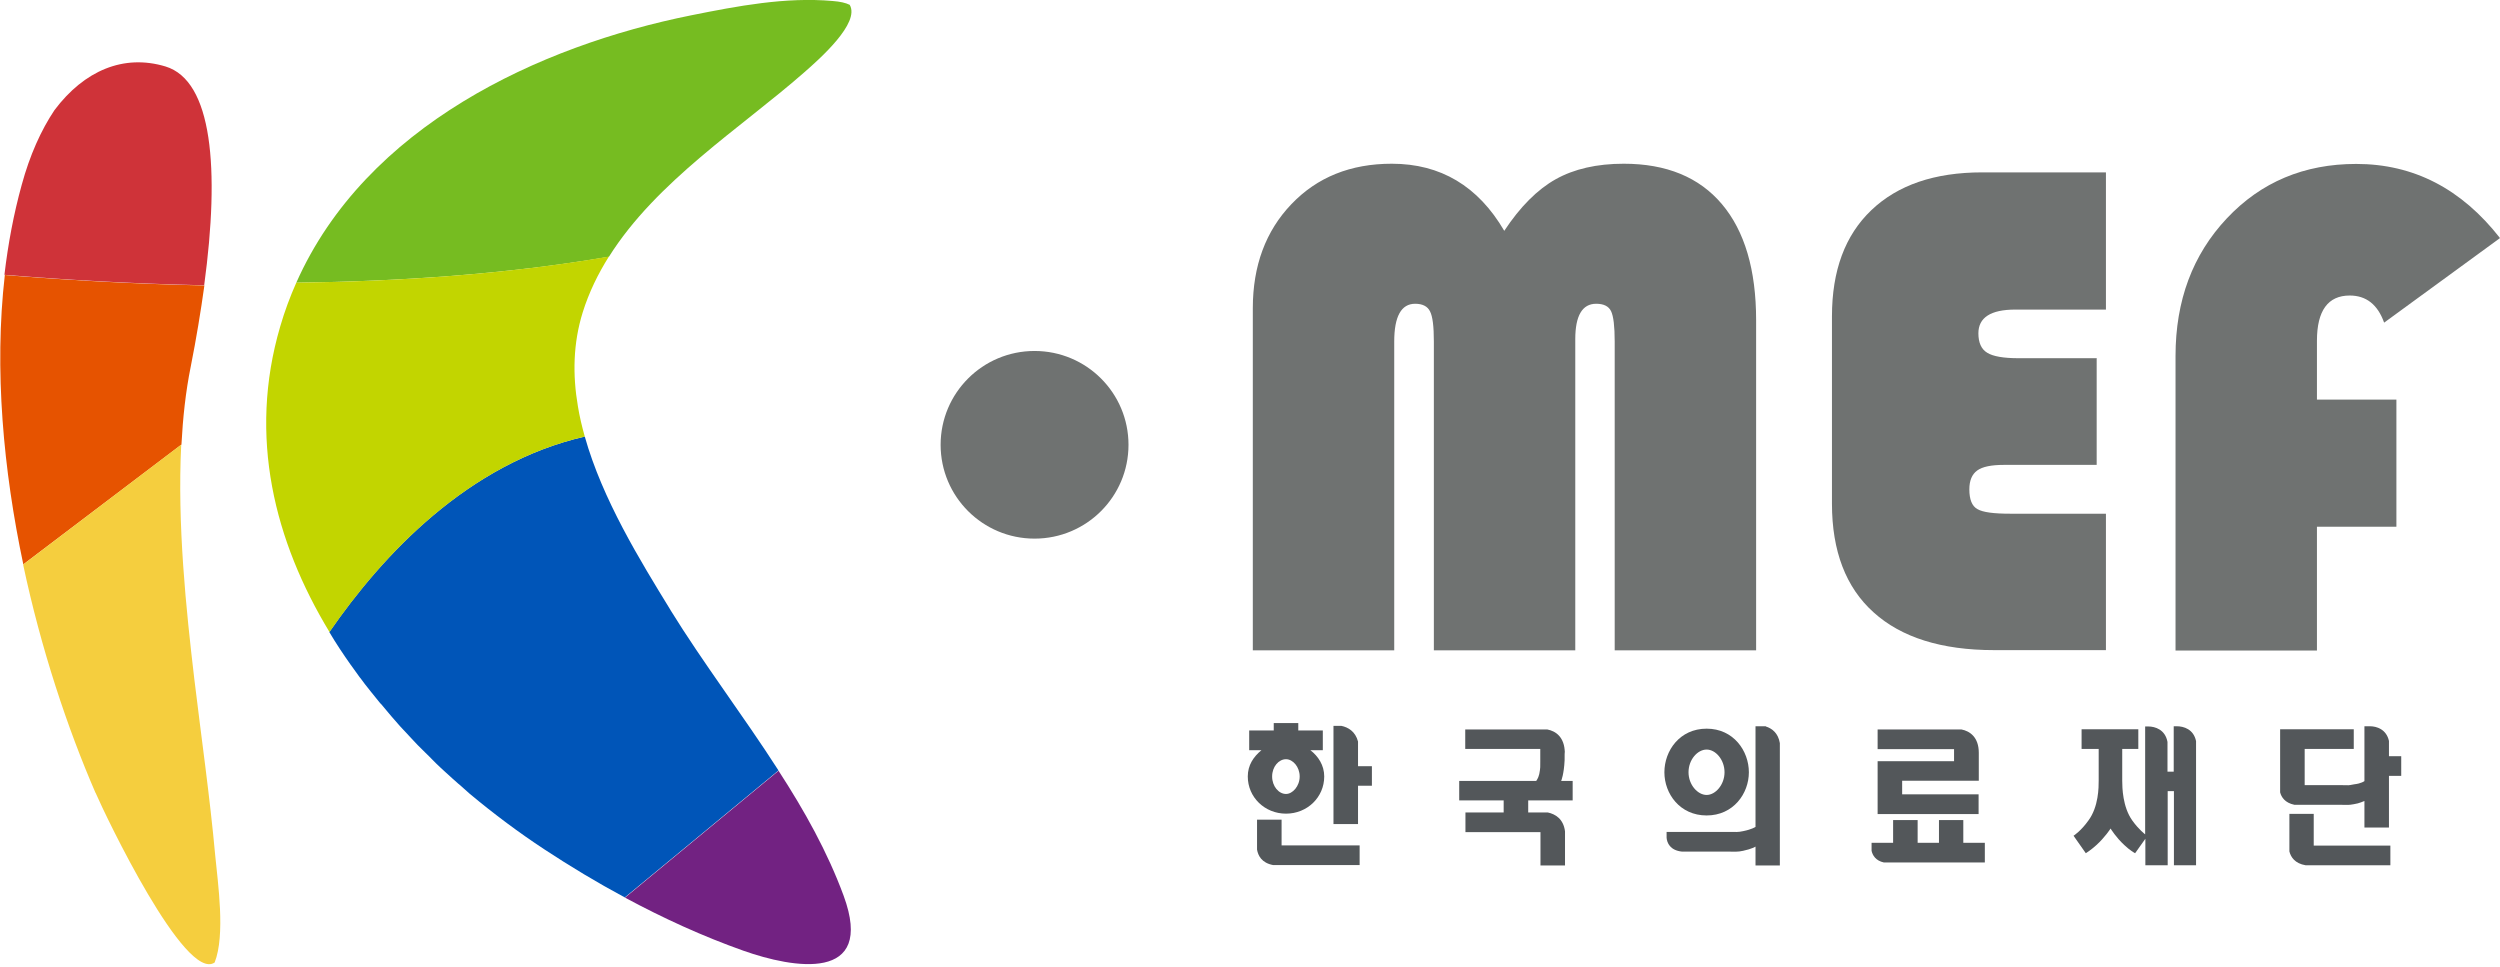 <svg width="230" height="89" viewBox="0 0 230 89" fill="none" xmlns="http://www.w3.org/2000/svg">
<g clip-path="url(#clip0_43_899)">
<path d="M114.796 71.437C114.796 73.341 116.351 74.856 118.313 74.856C120.274 74.856 121.829 73.341 121.829 71.437C121.829 70.402 121.274 69.57 120.552 69.016H121.699V67.204H119.442V66.52H117.184V67.204H114.926V69.016H116.055C115.315 69.626 114.796 70.402 114.796 71.437ZM118.313 69.847C118.942 69.847 119.571 70.55 119.571 71.437C119.571 72.324 118.923 73.045 118.313 73.045C117.646 73.045 117.036 72.343 117.036 71.437C117.036 70.531 117.646 69.847 118.313 69.847Z" fill="#53575A"/>
<path d="M124.938 68.22C124.697 67.296 124.031 66.908 123.402 66.778H122.68V75.817H124.938V72.286H126.215V70.493H124.938V68.22Z" fill="#53575A"/>
<path d="M117.906 75.41H115.648V78.164C115.74 78.7 116.055 79.384 117.128 79.587H125.086V77.776H117.906V75.41Z" fill="#53575A"/>
<path d="M200.241 66.815H200.278H199.982V70.993H199.409V68.257C199.205 67.13 198.28 66.834 197.632 66.834H197.669H197.354V76.759C197.354 76.759 196.762 76.316 196.17 75.484C195.282 74.246 195.245 72.453 195.245 71.824V68.904H196.725V67.093H191.506V68.904H193.079V71.824C193.079 72.416 193.079 74.209 192.136 75.484C191.469 76.427 190.803 76.87 190.766 76.889L191.895 78.497C191.895 78.497 192.395 78.182 192.857 77.757C193.635 77.055 194.171 76.242 194.171 76.223C194.208 76.279 194.671 77.037 195.43 77.739C195.929 78.219 196.392 78.478 196.429 78.497L197.373 77.166V79.606H199.427V72.785H200.001V79.606H202.037V68.183C201.814 67.093 200.908 66.815 200.26 66.815" fill="#53575A"/>
<path d="M212.881 74.874H210.624V78.33C210.753 78.848 211.123 79.439 212.123 79.606H219.914V77.794H212.863V74.874H212.881Z" fill="#53575A"/>
<path d="M219.784 69.551V68.165C219.544 67.093 218.655 66.815 218.026 66.815H218.063H217.527V71.861C217.527 71.861 217.249 72.083 216.583 72.157C215.879 72.286 216.324 72.231 215.25 72.231H212.03V68.904H216.546V67.093H209.772V72.896C209.883 73.321 210.198 73.857 211.086 74.042H215.158C216.213 74.042 215.991 74.079 216.546 73.987C217.082 73.913 217.49 73.691 217.527 73.691V76.131H219.784V71.381H220.913V69.569H219.784V69.551Z" fill="#53575A"/>
<path d="M143.944 69.939C143.944 69.44 143.944 69.255 143.963 69.089V69.255C143.944 67.814 143.13 67.259 142.353 67.111H134.802V68.904H141.705V70.069C141.705 70.494 141.724 70.642 141.612 71.215C141.52 71.621 141.335 71.825 141.335 71.843H134.247V73.636H138.337V74.745H134.821V76.556H141.724V79.624H143.981V76.482C143.833 75.336 143.093 74.893 142.39 74.745H140.595V73.636H144.685V71.843H143.63C143.63 71.843 143.889 71.215 143.944 69.939Z" fill="#53575A"/>
<path d="M157.01 75.022C159.471 75.022 160.896 73.007 160.896 71.048C160.896 69.089 159.49 67.037 157.01 67.037C154.53 67.037 153.124 69.07 153.124 71.048C153.124 73.026 154.549 75.022 157.01 75.022ZM157.01 68.959C157.843 68.959 158.657 69.902 158.657 71.048C158.657 72.194 157.824 73.136 157.01 73.136C156.196 73.136 155.344 72.212 155.344 71.048C155.344 69.883 156.177 68.959 157.01 68.959Z" fill="#53575A"/>
<path d="M162.469 66.815H161.507V76.075C161.507 76.075 161.192 76.297 160.378 76.463C159.897 76.574 159.656 76.537 159.286 76.537H153.327V76.685C153.327 76.685 153.327 76.685 153.327 76.722V77.073C153.364 77.535 153.642 78.238 154.752 78.349H159.046C159.564 78.349 159.878 78.386 160.36 78.275C161.155 78.109 161.507 77.887 161.507 77.887V79.624H163.746V68.368C163.598 67.462 163.043 67.019 162.451 66.834" fill="#53575A"/>
<path d="M182.049 73.081H174.998V71.825H182.049V69.181V69.255C182.049 67.814 181.217 67.259 180.458 67.111H172.741V68.923H179.773V70.032H172.741V74.893H182.031V73.081H182.049Z" fill="#53575A"/>
<path d="M180.643 75.447H178.385V77.536H176.423V75.447H174.166V77.536H172.185V78.275C172.278 78.682 172.555 79.181 173.314 79.347H182.605V77.536H180.624V75.447H180.643Z" fill="#53575A"/>
<path d="M115.259 59.829V28.353C115.259 24.453 116.444 21.255 118.812 18.779C121.181 16.302 124.253 15.063 128.047 15.063C132.526 15.063 135.986 17.115 138.392 21.237C139.854 19.019 141.446 17.429 143.13 16.487C144.814 15.544 146.905 15.063 149.385 15.063C153.309 15.063 156.325 16.302 158.416 18.779C160.508 21.255 161.563 24.823 161.563 29.462V59.829H148.552V31.421C148.552 30.016 148.441 29.092 148.219 28.63C147.997 28.168 147.535 27.946 146.85 27.946C145.573 27.946 144.925 29.037 144.925 31.199V59.829H131.915V31.421C131.915 30.035 131.804 29.11 131.563 28.648C131.341 28.186 130.879 27.946 130.194 27.946C128.917 27.946 128.269 29.11 128.269 31.421V59.829H115.259Z" fill="#6F7271"/>
<path d="M192.894 32.992V42.77H184.363C183.197 42.77 182.383 42.936 181.901 43.287C181.42 43.638 181.18 44.211 181.18 45.025C181.18 45.949 181.42 46.559 181.92 46.836C182.42 47.132 183.419 47.261 184.955 47.261H193.746V59.811H183.456C178.626 59.811 174.924 58.646 172.37 56.336C169.817 54.044 168.54 50.699 168.54 46.337V29.111C168.54 24.896 169.743 21.644 172.167 19.333C174.591 17.023 177.978 15.858 182.364 15.858H193.746V28.482H185.399C183.141 28.482 182.012 29.222 182.012 30.663C182.012 31.513 182.272 32.123 182.827 32.456C183.363 32.789 184.326 32.955 185.695 32.955H192.913L192.894 32.992Z" fill="#6F7271"/>
<path d="M220.469 36.744V48.462H213.159V59.848H200.149V32.752C200.149 27.65 201.722 23.436 204.868 20.091C208.014 16.745 211.993 15.082 216.768 15.082C222.042 15.082 226.447 17.355 230 21.902L219.34 29.683C218.748 28.02 217.693 27.188 216.176 27.188C214.177 27.188 213.159 28.575 213.159 31.347V36.763H220.469V36.744Z" fill="#6F7271"/>
<path d="M2.128 51.937L16.693 40.902C16.823 38.444 17.082 36.023 17.544 33.749C18.062 31.143 18.47 28.648 18.803 26.264C11.9 26.116 5.607 25.728 0.444 25.303C-0.555 34.008 0.315 43.268 2.147 51.937" fill="#E65300"/>
<path d="M15.231 6.117C11.382 4.953 7.754 6.487 5.015 10.128C3.775 11.976 2.739 14.287 1.999 17.004C1.258 19.684 0.74 22.456 0.407 25.284C5.57 25.709 11.863 26.097 18.784 26.245C20.246 15.451 19.524 7.43 15.231 6.117Z" fill="#CF3339"/>
<path d="M8.791 72.933C9.734 75.114 17.045 90.4 19.747 88.551C20.746 86.019 20.043 81.251 19.802 78.718C19.302 73.248 18.525 67.869 17.877 62.472C17.119 56.04 16.304 48.222 16.674 40.902L2.128 51.937C3.775 59.7 6.2 66.982 8.791 72.952" fill="#F5CE3E"/>
<path d="M61.682 56.114C58.87 51.53 55.427 45.948 53.799 40.163C43.065 42.621 35.218 51.013 30.295 58.147C30.906 59.182 31.572 60.18 32.276 61.178C32.276 61.178 32.276 61.178 32.294 61.197C32.553 61.566 32.831 61.936 33.09 62.306C33.127 62.343 33.145 62.38 33.182 62.416C33.441 62.768 33.7 63.119 33.978 63.452C34.015 63.507 34.071 63.562 34.108 63.618C34.367 63.951 34.626 64.265 34.885 64.579C34.941 64.653 34.996 64.727 35.07 64.782C35.329 65.078 35.57 65.392 35.829 65.688C35.903 65.762 35.977 65.854 36.032 65.928C36.291 66.224 36.532 66.501 36.791 66.797C36.865 66.889 36.939 66.963 37.032 67.056C37.291 67.333 37.55 67.61 37.809 67.888C37.883 67.98 37.975 68.054 38.05 68.146C38.309 68.424 38.568 68.701 38.845 68.96C38.919 69.033 39.012 69.126 39.086 69.2C39.364 69.477 39.641 69.736 39.9 70.013C39.974 70.087 40.048 70.161 40.122 70.235C40.418 70.512 40.696 70.789 40.992 71.048C41.066 71.103 41.122 71.159 41.177 71.214C41.492 71.492 41.788 71.787 42.102 72.046C42.139 72.083 42.176 72.12 42.214 72.138C42.547 72.434 42.88 72.73 43.213 73.026C45.471 74.911 47.784 76.63 50.06 78.127C52.448 79.698 54.928 81.195 57.481 82.563L71.621 70.882C68.382 65.836 64.699 61.012 61.664 56.095" fill="#0055B8"/>
<path d="M73.952 6.691C75.433 5.397 79.153 2.107 78.172 0.444C77.802 0.259 77.302 0.148 76.617 0.093C72.287 -0.295 67.845 0.555 63.607 1.405C49.616 4.214 33.663 11.589 27.26 26.006C36.569 25.895 46.544 25.248 56.02 23.622C60.387 16.672 68.197 11.737 73.952 6.691Z" fill="#76BC21"/>
<path d="M71.639 70.9L57.5 82.582C61.035 84.485 64.681 86.149 68.382 87.461C72.972 89.088 80.559 90.437 77.617 82.415C76.136 78.386 74.008 74.579 71.621 70.9" fill="#722282"/>
<path d="M53.799 40.163C53.54 39.239 53.318 38.315 53.169 37.391C52.67 34.489 52.725 31.569 53.614 28.722C54.187 26.892 55.02 25.192 56.02 23.602C46.544 25.247 36.569 25.894 27.26 26.005C26.686 27.299 26.187 28.63 25.78 30.035C22.8 40.182 25.262 49.811 30.314 58.147C35.237 51.013 43.083 42.621 53.817 40.163" fill="#C2D500"/>
<path d="M103.822 40.922C103.822 45.69 99.954 49.553 95.179 49.553C90.405 49.553 86.537 45.69 86.537 40.922C86.537 36.153 90.405 32.29 95.179 32.29C99.954 32.29 103.822 36.153 103.822 40.922Z" fill="#6F7271"/>
</g>
<defs>
<clipPath id="clip0_43_899">
<rect width="230" height="88.7" fill="white"/>
</clipPath>
</defs>
</svg>
